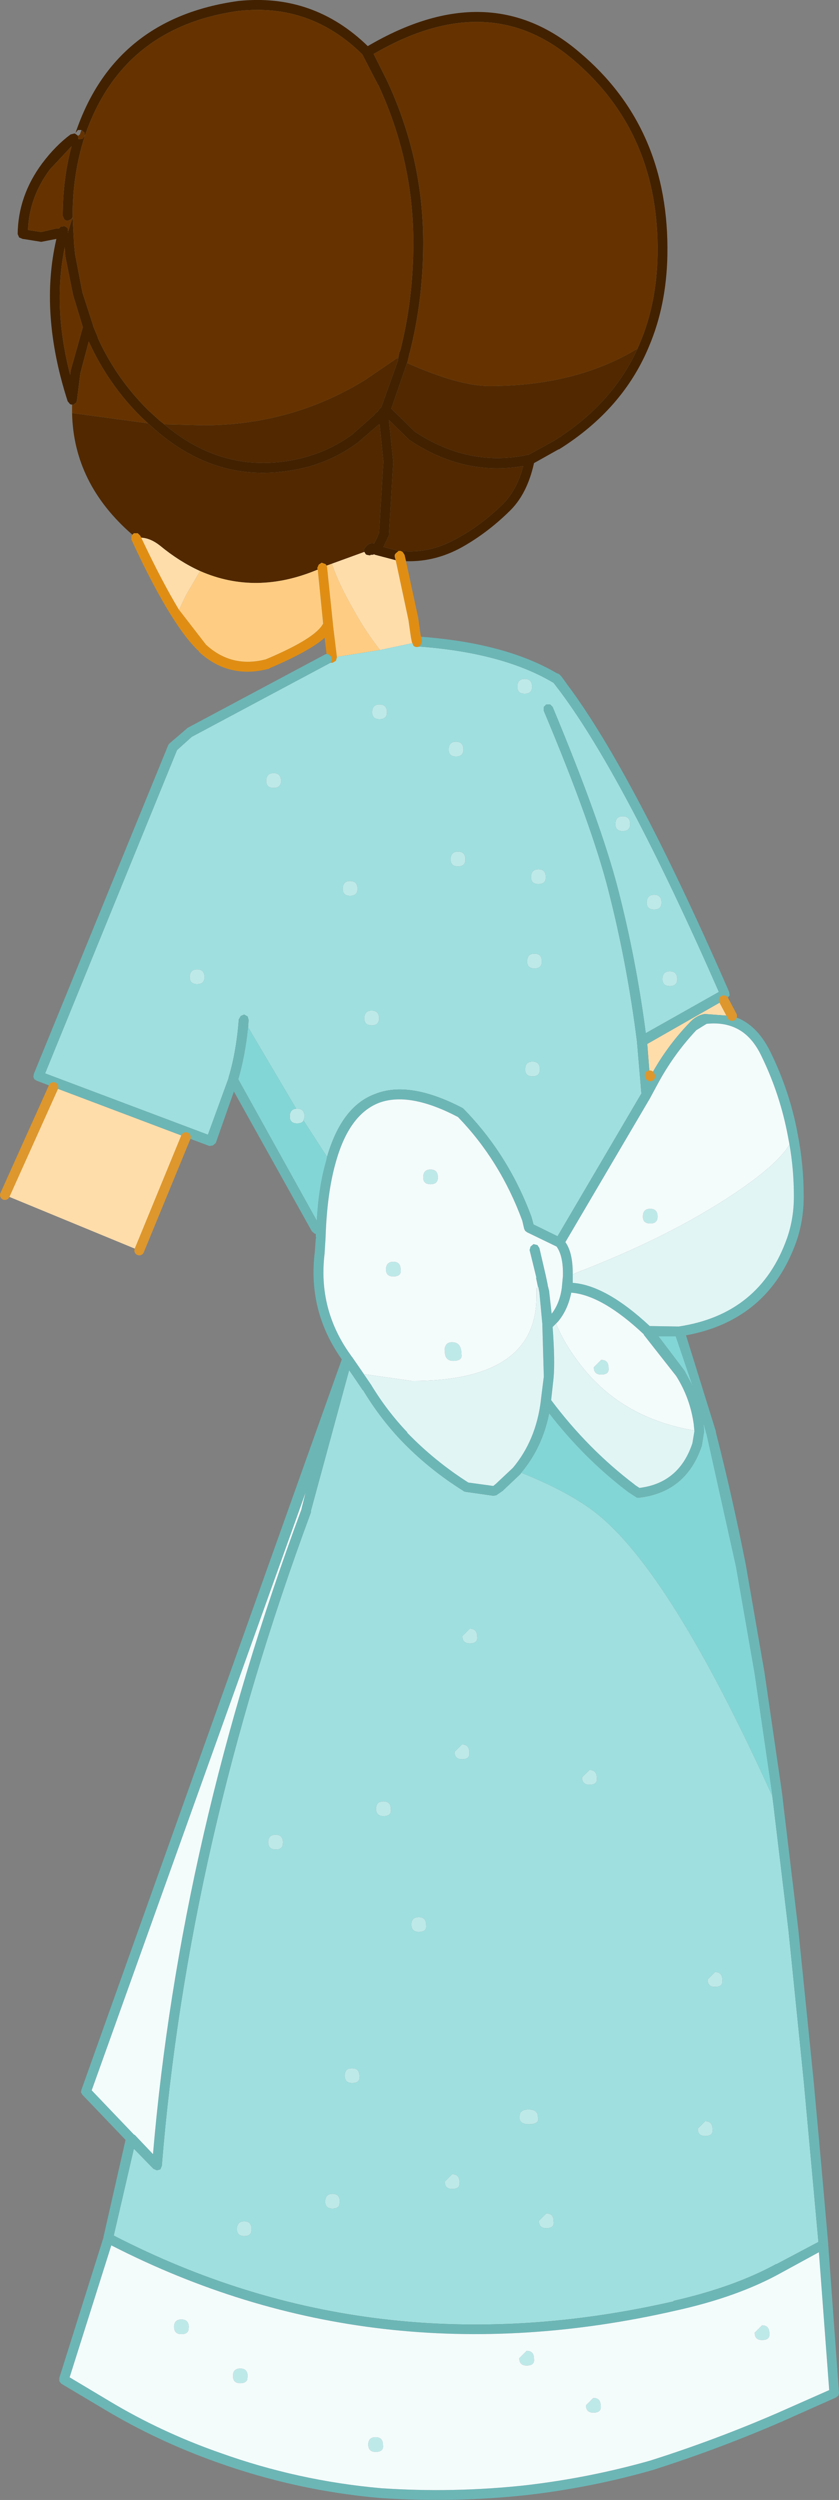 <?xml version="1.0" encoding="UTF-8" standalone="no"?>
<svg xmlns:xlink="http://www.w3.org/1999/xlink" height="254.8px" width="85.55px" xmlns="http://www.w3.org/2000/svg">
  <rect width="100%" height="100%" fill="#808080" stroke="none"/>
  <g transform="matrix(1.0, 0.0, 0.0, 1.0, 33.2, 128.55)">
    <path d="M31.8 -93.0 L32.1 -93.7 Q33.75 -97.65 33.85 -102.5 34.1 -115.0 25.2 -122.5 16.55 -129.85 4.9 -123.05 L6.25 -120.35 Q9.95 -112.45 9.95 -103.8 9.95 -97.95 8.55 -92.5 L8.55 -92.55 8.35 -91.65 8.35 -91.6 8.3 -91.55 6.7 -86.9 9.1 -84.55 Q14.65 -80.9 20.65 -82.2 L20.7 -82.2 23.25 -83.6 Q29.2 -87.3 31.8 -93.0 M7.4 -92.0 L7.55 -92.75 7.6 -92.75 Q8.95 -98.05 8.95 -103.8 8.95 -112.25 5.35 -119.95 L5.35 -119.9 3.75 -123.0 Q-1.5 -128.2 -8.75 -127.45 L-8.8 -127.45 Q-20.75 -125.8 -24.55 -114.7 L-24.6 -115.05 -24.9 -115.3 -25.25 -115.3 -25.5 -115.0 Q-21.55 -126.7 -8.9 -128.45 -1.25 -129.25 4.3 -123.85 16.65 -131.1 25.85 -123.25 35.1 -115.5 34.85 -102.5 34.75 -97.45 33.0 -93.3 30.35 -86.85 23.8 -82.75 L23.75 -82.75 21.25 -81.35 Q20.55 -78.15 18.7 -76.4 16.45 -74.2 13.85 -72.75 11.2 -71.3 8.35 -71.35 L8.3 -71.35 8.2 -71.35 8.05 -72.0 7.85 -72.3 7.65 -72.4 8.4 -72.35 Q10.95 -72.3 13.35 -73.65 15.85 -75.0 18.0 -77.1 19.5 -78.55 20.15 -81.05 14.1 -80.0 8.55 -83.7 L6.45 -85.75 6.9 -81.45 6.9 -81.4 6.85 -80.65 6.45 -73.95 6.35 -73.75 6.2 -73.4 6.15 -73.35 5.9 -72.8 7.45 -72.4 7.15 -72.15 7.05 -72.0 7.05 -71.8 7.15 -71.45 5.05 -72.0 4.95 -72.05 4.8 -72.0 4.65 -72.0 4.6 -72.0 4.55 -71.95 4.45 -71.95 4.2 -72.0 4.1 -72.05 3.95 -72.3 3.9 -72.4 3.95 -72.65 4.05 -72.75 Q4.45 -73.3 4.95 -73.15 L5.3 -73.85 5.25 -73.75 5.45 -74.2 5.85 -80.75 5.85 -80.8 5.9 -81.45 5.9 -81.5 5.5 -85.35 3.3 -83.45 Q0.0 -81.0 -4.25 -80.5 -11.55 -79.55 -17.6 -84.95 L-18.1 -85.4 -18.7 -85.95 -18.75 -86.0 Q-22.15 -89.35 -24.15 -93.75 L-25.0 -90.55 -25.35 -87.8 -25.4 -87.55 -25.7 -87.3 -25.85 -87.3 -26.05 -87.35 -26.3 -87.65 Q-29.2 -96.65 -27.45 -104.2 L-29.0 -103.9 -30.55 -104.15 -30.9 -104.2 -31.25 -104.35 -31.4 -104.7 Q-31.35 -108.6 -28.9 -111.9 -27.55 -113.7 -26.0 -114.85 L-25.6 -114.95 -25.5 -114.9 -25.3 -114.75 -25.25 -114.7 -25.2 -114.35 -24.8 -114.4 -24.55 -114.7 Q-25.8 -110.85 -25.8 -106.55 L-25.8 -106.45 -25.65 -103.65 -25.55 -102.65 -24.8 -98.75 -23.7 -95.35 -23.7 -95.3 -23.2 -94.1 -23.25 -94.15 Q-21.35 -89.95 -18.05 -86.7 L-16.95 -85.7 -16.45 -85.3 Q-10.95 -80.65 -4.35 -81.5 -0.4 -82.0 2.7 -84.25 L4.9 -86.2 4.95 -86.25 5.05 -86.4 5.25 -86.55 5.4 -86.7 5.5 -86.9 5.65 -87.0 5.7 -87.1 7.4 -91.85 7.35 -91.85 7.4 -92.0 M-27.0 -105.45 L-26.6 -105.5 -26.3 -105.3 -26.25 -104.9 -26.3 -104.8 -26.25 -104.85 -26.25 -105.0 -26.2 -105.1 -25.8 -106.4 -25.95 -106.2 -26.3 -106.05 Q-26.5 -106.05 -26.65 -106.2 L-26.8 -106.55 Q-26.8 -110.3 -25.9 -113.65 L-28.1 -111.3 Q-30.2 -108.5 -30.35 -105.15 L-30.3 -105.1 -29.0 -104.9 -27.5 -105.25 -27.2 -105.25 -27.0 -105.45 M-26.6 -103.35 Q-27.85 -97.3 -26.05 -90.35 L-26.0 -90.7 -26.0 -90.75 -24.75 -95.2 -25.75 -98.5 -26.55 -102.5 -26.55 -102.55 -26.6 -103.35" fill="#422100" fill-rule="evenodd" stroke="none"/>
    <path d="M8.3 -91.55 L8.35 -91.6 8.35 -91.65 8.55 -92.55 8.55 -92.5 Q9.95 -97.95 9.95 -103.8 9.95 -112.45 6.25 -120.35 L4.9 -123.05 Q16.55 -129.85 25.2 -122.5 34.1 -115.0 33.85 -102.5 33.75 -97.65 32.1 -93.7 L31.8 -93.0 31.7 -92.95 Q25.45 -89.2 16.7 -89.2 13.6 -89.2 8.3 -91.55 M-24.9 -115.3 L-24.6 -115.05 -24.55 -114.7 Q-20.75 -125.8 -8.8 -127.45 L-8.75 -127.45 Q-1.5 -128.2 3.75 -123.0 L5.35 -119.9 5.35 -119.95 Q8.95 -112.25 8.95 -103.8 8.95 -98.05 7.6 -92.75 L7.55 -92.75 7.4 -92.0 7.3 -92.05 4.0 -89.8 Q-3.5 -85.2 -12.5 -85.2 L-16.45 -85.3 -16.95 -85.7 -18.05 -86.7 Q-21.35 -89.95 -23.25 -94.15 L-23.2 -94.1 -23.7 -95.3 -23.7 -95.35 -24.8 -98.75 -25.55 -102.65 -25.65 -103.65 -25.8 -106.45 -25.8 -106.55 Q-25.8 -110.85 -24.55 -114.7 L-24.8 -114.4 -25.2 -114.35 -25.25 -114.7 -25.05 -114.85 -24.9 -115.3 M-25.85 -86.45 L-25.85 -87.3 -25.7 -87.3 -25.4 -87.55 -25.35 -87.8 -25.0 -90.55 -24.15 -93.75 Q-22.15 -89.35 -18.75 -86.0 L-18.7 -85.95 -18.1 -85.4 -25.85 -86.45 M-26.6 -103.35 L-26.55 -102.55 -26.55 -102.5 -25.75 -98.5 -24.75 -95.2 -26.0 -90.75 -26.0 -90.7 -26.05 -90.35 Q-27.85 -97.3 -26.6 -103.35 M-27.0 -105.45 L-27.2 -105.25 -27.5 -105.25 -29.0 -104.9 -30.3 -105.1 -30.35 -105.15 Q-30.2 -108.5 -28.1 -111.3 L-25.9 -113.65 Q-26.8 -110.3 -26.8 -106.55 L-26.65 -106.2 Q-26.5 -106.05 -26.3 -106.05 L-25.95 -106.2 -25.8 -106.4 -26.2 -105.1 -26.25 -105.0 -26.25 -104.85 -26.3 -104.8 -26.25 -104.9 -26.3 -105.3 -26.6 -105.5 -27.0 -105.45" fill="#663300" fill-rule="evenodd" stroke="none"/>
    <path d="M8.3 -91.55 Q13.6 -89.2 16.7 -89.2 25.45 -89.2 31.7 -92.95 L31.8 -93.0 Q29.2 -87.3 23.25 -83.6 L20.7 -82.2 20.65 -82.2 Q14.65 -80.9 9.1 -84.55 L6.7 -86.9 8.3 -91.55 M-16.45 -85.3 L-12.5 -85.2 Q-3.5 -85.2 4.0 -89.8 L7.3 -92.05 7.4 -92.0 7.35 -91.85 7.4 -91.85 5.7 -87.1 5.65 -87.0 5.5 -86.9 5.4 -86.7 5.25 -86.55 5.05 -86.4 4.95 -86.25 4.9 -86.2 2.7 -84.25 Q-0.4 -82.0 -4.35 -81.5 -10.95 -80.65 -16.45 -85.3 M-19.7 -74.05 Q-25.7 -79.25 -25.85 -86.45 L-18.1 -85.4 -17.6 -84.95 Q-11.55 -79.55 -4.25 -80.5 0.0 -81.0 3.3 -83.45 L5.5 -85.35 5.9 -81.5 5.9 -81.45 5.85 -80.8 5.85 -80.75 5.45 -74.2 5.25 -73.75 5.3 -73.85 4.95 -73.15 Q4.45 -73.3 4.05 -72.75 L3.95 -72.65 3.9 -72.4 3.95 -72.3 0.65 -71.1 0.1 -70.9 0.0 -71.05 -0.4 -71.2 -0.7 -71.0 -0.85 -70.65 -0.8 -70.5 Q-7.1 -67.85 -12.8 -70.35 -14.9 -71.3 -16.9 -72.95 -17.85 -73.7 -18.8 -73.75 L-18.9 -73.95 -19.15 -74.2 -19.55 -74.2 -19.7 -74.05 M7.45 -72.4 L5.9 -72.8 6.15 -73.35 6.2 -73.4 6.35 -73.75 6.45 -73.95 6.85 -80.65 6.9 -81.4 6.9 -81.45 6.45 -85.75 8.55 -83.7 Q14.1 -80.0 20.15 -81.05 19.5 -78.55 18.0 -77.1 15.85 -75.0 13.35 -73.65 10.95 -72.3 8.4 -72.35 L7.65 -72.4 7.5 -72.4 7.45 -72.4" fill="#512800" fill-rule="evenodd" stroke="none"/>
    <path d="M8.2 -71.35 L9.45 -65.55 9.45 -65.5 9.7 -63.75 9.75 -63.65 9.8 -63.3 9.8 -63.2 9.8 -63.15 9.8 -63.1 9.65 -62.75 9.6 -62.65 9.3 -62.6 Q9.1 -62.6 8.95 -62.75 L8.85 -63.0 8.8 -63.1 8.7 -63.6 8.45 -65.35 7.15 -71.45 7.05 -71.8 7.05 -72.0 7.15 -72.15 7.45 -72.4 7.5 -72.4 7.65 -72.4 7.85 -72.3 8.05 -72.0 8.2 -71.35 M0.1 -61.9 L-0.1 -63.55 Q-1.6 -62.2 -5.7 -60.45 L-5.75 -60.4 Q-9.85 -59.3 -12.9 -62.1 L-12.9 -62.15 Q-14.15 -63.3 -15.6 -65.6 -17.55 -68.65 -19.8 -73.55 L-19.8 -73.9 -19.7 -74.05 -19.55 -74.2 -19.15 -74.2 -18.9 -73.95 -18.8 -73.75 Q-16.7 -69.3 -14.95 -66.4 L-14.75 -66.15 -12.2 -62.85 Q-9.6 -60.45 -6.1 -61.35 -1.0 -63.5 -0.25 -65.0 L-0.8 -70.5 -0.85 -70.65 -0.7 -71.0 -0.4 -71.2 0.0 -71.05 0.1 -70.9 0.15 -70.75 0.75 -64.95 0.75 -64.9 1.15 -61.6 1.15 -61.55 1.05 -61.2 0.7 -61.0 0.5 -61.0 0.65 -61.25 0.6 -61.6 0.3 -61.85 0.1 -61.9" fill="#e08e13" fill-rule="evenodd" stroke="none"/>
    <path d="M0.65 -71.1 Q1.2 -69.3 2.85 -66.4 4.1 -64.15 5.55 -62.3 L1.15 -61.6 0.75 -64.9 0.75 -64.95 0.15 -70.75 0.1 -70.9 0.65 -71.1 M-0.8 -70.5 L-0.25 -65.0 Q-1.0 -63.5 -6.1 -61.35 -9.6 -60.45 -12.2 -62.85 L-14.75 -66.15 -14.95 -66.4 -14.2 -67.95 -12.8 -70.35 Q-7.1 -67.85 -0.8 -70.5" fill="#fecd83" fill-rule="evenodd" stroke="none"/>
    <path d="M40.6 -26.6 L41.45 -25.0 38.7 -25.2 38.65 -25.2 Q37.75 -25.05 37.05 -24.25 34.75 -21.85 33.15 -18.9 L33.05 -18.95 32.8 -22.15 40.6 -26.6 M-14.25 -12.65 L-19.0 -1.1 -32.7 -6.75 -27.75 -17.75 -14.25 -12.65 M7.15 -71.45 L8.45 -65.35 8.7 -63.6 8.8 -63.1 8.85 -63.0 5.55 -62.3 Q4.1 -64.15 2.85 -66.4 1.2 -69.3 0.65 -71.1 L3.95 -72.3 4.1 -72.05 4.2 -72.0 4.45 -71.95 4.55 -71.95 4.6 -72.0 4.65 -72.0 4.8 -72.0 4.95 -72.05 5.05 -72.0 7.15 -71.45 M-14.95 -66.4 Q-16.7 -69.3 -18.8 -73.75 -17.85 -73.7 -16.9 -72.95 -14.9 -71.3 -12.8 -70.35 L-14.2 -67.95 -14.95 -66.4" fill="#feddab" fill-rule="evenodd" stroke="none"/>
    <path d="M8.85 -63.0 L8.95 -62.75 Q9.1 -62.6 9.3 -62.6 L9.6 -62.65 Q18.15 -62.0 23.25 -58.95 L23.9 -58.1 Q30.55 -49.2 40.1 -27.45 L32.65 -23.25 Q31.65 -30.85 29.8 -38.0 28.05 -44.75 23.15 -56.5 L22.9 -56.75 22.5 -56.75 22.25 -56.5 22.25 -56.1 Q27.15 -44.45 28.85 -37.75 30.75 -30.3 31.75 -22.4 L32.2 -17.1 23.65 -2.55 21.2 -3.75 21.0 -4.5 Q18.65 -10.85 14.1 -15.5 L14.0 -15.6 Q8.55 -18.45 5.05 -17.05 1.65 -15.8 0.15 -10.65 L-0.25 -11.25 -2.25 -14.35 -2.15 -14.75 Q-2.15 -15.55 -2.9 -15.55 L-3.0 -15.55 -7.9 -23.85 -7.85 -24.6 -7.95 -24.95 -8.3 -25.15 -8.65 -25.0 -8.85 -24.65 Q-9.1 -21.35 -9.9 -18.7 L-9.9 -18.65 -12.0 -12.9 -28.6 -19.15 -15.15 -52.1 -13.65 -53.45 0.4 -60.95 0.5 -61.0 0.7 -61.0 1.05 -61.2 1.15 -61.55 1.15 -61.6 5.55 -62.3 8.85 -63.0 M5.5 -56.75 Q4.75 -56.75 4.75 -55.95 4.75 -55.25 5.5 -55.25 6.25 -55.25 6.25 -55.95 6.25 -56.75 5.5 -56.75 M13.3 -51.45 Q14.05 -51.45 14.05 -52.15 14.05 -52.95 13.3 -52.95 12.55 -52.95 12.55 -52.15 12.55 -51.45 13.3 -51.45 M21.05 -58.55 Q21.05 -59.35 20.3 -59.35 19.55 -59.35 19.55 -58.55 19.55 -57.85 20.3 -57.85 21.05 -57.85 21.05 -58.55 M30.3 -43.85 Q31.05 -43.85 31.05 -44.55 31.05 -45.35 30.3 -45.35 29.55 -45.35 29.55 -44.55 29.55 -43.85 30.3 -43.85 M22.45 -39.15 Q22.45 -39.95 21.7 -39.95 20.95 -39.95 20.95 -39.15 20.95 -38.45 21.7 -38.45 22.45 -38.45 22.45 -39.15 M21.3 -31.35 Q20.55 -31.35 20.55 -30.55 20.55 -29.85 21.3 -29.85 22.05 -29.85 22.05 -30.55 22.05 -31.35 21.3 -31.35 M34.25 -36.55 Q34.25 -37.35 33.5 -37.35 32.75 -37.35 32.75 -36.55 32.75 -35.85 33.5 -35.85 34.25 -35.85 34.25 -36.55 M35.85 -28.75 Q35.85 -29.55 35.1 -29.55 34.35 -29.55 34.35 -28.75 34.35 -28.05 35.1 -28.05 35.85 -28.05 35.85 -28.75 M12.75 -40.95 Q12.75 -40.25 13.5 -40.25 14.25 -40.25 14.25 -40.95 14.25 -41.75 13.5 -41.75 12.75 -41.75 12.75 -40.95 M1.75 -37.95 Q1.75 -37.25 2.5 -37.25 3.25 -37.25 3.25 -37.95 3.25 -38.75 2.5 -38.75 1.75 -38.75 1.75 -37.95 M4.7 -24.05 Q5.45 -24.05 5.45 -24.75 5.45 -25.55 4.7 -25.55 3.95 -25.55 3.95 -24.75 3.95 -24.05 4.7 -24.05 M21.85 -19.55 Q21.85 -20.35 21.1 -20.35 20.35 -20.35 20.35 -19.55 20.35 -18.85 21.1 -18.85 21.85 -18.85 21.85 -19.55 M19.95 21.55 Q24.8 23.5 27.5 25.6 35.15 31.55 45.55 54.5 L45.75 56.1 45.75 56.15 47.2 68.2 48.75 83.5 49.5 91.7 50.25 99.95 46.0 102.2 45.95 102.2 Q41.65 104.55 35.5 105.95 L35.5 106.0 Q4.95 113.0 -21.6 99.3 L-19.55 90.45 -17.55 92.5 -17.2 92.65 -16.85 92.55 -16.7 92.2 Q-14.05 59.5 -1.5 25.6 L-1.5 25.45 2.4 11.1 2.85 11.75 3.8 13.15 3.8 13.1 Q5.45 15.85 7.6 18.15 10.45 21.15 14.05 23.4 L14.1 23.45 14.3 23.5 17.1 23.9 17.4 23.85 18.05 23.4 19.85 21.7 19.95 21.55 M14.7 38.95 Q15.55 38.95 15.45 38.25 15.45 37.45 14.7 37.45 L13.95 38.2 Q13.95 38.95 14.7 38.95 M26.15 52.6 Q26.15 53.35 26.9 53.35 27.75 53.35 27.65 52.65 27.65 51.85 26.9 51.85 L26.15 52.6 M39.7 72.45 L38.95 73.2 Q38.95 73.95 39.7 73.95 40.55 73.95 40.45 73.25 40.45 72.45 39.7 72.45 M13.9 50.75 Q14.75 50.75 14.65 50.05 14.65 49.25 13.9 49.25 L13.15 50.0 Q13.15 50.75 13.9 50.75 M5.9 56.55 Q6.75 56.55 6.65 55.85 6.65 55.05 5.9 55.05 5.15 55.05 5.15 55.8 5.15 56.55 5.9 56.55 M8.75 67.6 Q8.75 68.35 9.5 68.35 10.35 68.35 10.25 67.65 10.25 66.85 9.5 66.85 8.75 66.85 8.75 67.6 M1.95 83.0 Q1.95 83.75 2.7 83.75 3.55 83.75 3.45 83.05 3.45 82.25 2.7 82.25 1.95 82.25 1.95 83.0 M1.45 95.85 Q1.45 95.05 0.7 95.05 0.0 95.05 -0.05 95.8 -0.05 96.55 0.7 96.55 1.25 96.55 1.4 96.2 L1.45 95.85 M12.9 93.05 L12.15 93.8 Q12.15 94.55 12.9 94.55 13.75 94.55 13.65 93.85 13.65 93.05 12.9 93.05 M19.75 87.2 Q19.75 87.95 20.7 87.95 21.85 87.95 21.65 87.25 21.65 86.45 20.7 86.45 20.05 86.45 19.85 86.8 L19.75 87.2 M21.75 97.8 Q21.75 98.55 22.5 98.55 23.35 98.55 23.25 97.85 23.25 97.05 22.5 97.05 L21.75 97.8 M38.7 89.15 Q39.55 89.15 39.45 88.45 39.45 87.65 38.7 87.65 L37.95 88.4 Q37.95 89.15 38.7 89.15 M-12.35 -28.95 Q-12.35 -29.75 -13.1 -29.75 -13.85 -29.75 -13.85 -28.95 -13.85 -28.25 -13.1 -28.25 -12.35 -28.25 -12.35 -28.95 M-4.55 -48.95 Q-4.55 -49.75 -5.3 -49.75 -6.05 -49.75 -6.05 -48.95 -6.05 -48.25 -5.3 -48.25 -4.55 -48.25 -4.55 -48.95 M-5.1 58.45 Q-5.85 58.45 -5.85 59.2 -5.85 59.95 -5.1 59.95 -4.55 59.95 -4.4 59.6 L-4.35 59.25 Q-4.35 58.45 -5.1 58.45 M-8.3 97.85 Q-9.0 97.85 -9.05 98.6 -9.05 99.35 -8.3 99.35 -7.75 99.35 -7.6 99.0 L-7.55 98.65 Q-7.55 97.85 -8.3 97.85" fill="#9fdfdf" fill-rule="evenodd" stroke="none"/>
    <path d="M9.75 -63.65 Q18.35 -63.0 23.55 -59.95 L23.8 -59.85 24.05 -59.6 24.7 -58.7 Q31.45 -49.65 41.15 -27.45 L41.2 -27.1 40.95 -26.8 40.6 -26.6 32.8 -22.15 33.05 -18.95 33.05 -18.75 33.1 -18.85 33.15 -18.9 Q34.75 -21.85 37.05 -24.25 37.75 -25.05 38.65 -25.2 L38.7 -25.2 41.45 -25.0 Q43.9 -24.3 45.35 -21.35 47.35 -17.3 48.15 -12.9 48.75 -9.85 48.75 -6.6 48.75 -4.15 48.0 -2.0 45.15 6.0 36.75 7.55 L39.8 17.35 39.8 17.45 Q41.5 24.1 42.85 30.95 L44.75 41.9 46.55 54.25 46.75 56.0 48.2 68.1 49.75 83.4 50.5 91.6 51.25 100.15 51.25 100.2 52.35 115.35 52.3 115.6 52.05 115.8 46.55 118.25 Q40.1 121.05 33.35 123.2 27.05 125.0 20.5 125.75 13.05 126.55 5.6 126.05 L5.55 126.05 Q-3.0 125.3 -11.1 122.4 -17.15 120.25 -22.5 117.05 L-26.95 114.4 -27.15 114.15 -27.15 113.8 -22.65 99.5 -22.65 99.45 -20.4 89.55 -24.8 84.95 -24.95 84.7 -24.9 84.45 1.65 10.0 Q-1.85 5.05 -1.1 -0.95 L-1.0 -2.35 -0.95 -2.35 -1.0 -2.5 -1.0 -2.8 -1.1 -2.8 -1.4 -3.05 -9.35 -17.3 -11.2 -12.05 -11.5 -11.8 -11.85 -11.75 -14.25 -12.65 -27.75 -17.75 -29.45 -18.4 -29.7 -18.55 -29.8 -18.8 -29.75 -19.1 -16.05 -52.6 -15.95 -52.75 -14.2 -54.25 -14.1 -54.35 Q-8.85 -57.15 -0.05 -61.85 L0.1 -61.9 0.3 -61.85 0.6 -61.6 0.65 -61.25 0.5 -61.0 0.4 -60.95 -13.65 -53.45 -15.15 -52.1 -28.6 -19.15 -12.0 -12.9 -9.9 -18.65 -9.9 -18.7 Q-9.1 -21.35 -8.85 -24.65 L-8.65 -25.0 -8.3 -25.15 -7.95 -24.95 -7.85 -24.6 -7.9 -23.85 Q-8.2 -20.95 -8.9 -18.55 L-0.9 -4.15 Q-0.7 -7.65 0.05 -10.2 L0.15 -10.65 Q1.65 -15.8 5.05 -17.05 8.55 -18.45 14.0 -15.6 L14.1 -15.5 Q18.65 -10.85 21.0 -4.5 L21.2 -3.75 23.65 -2.55 32.2 -17.1 31.75 -22.4 Q30.75 -30.3 28.85 -37.75 27.15 -44.45 22.25 -56.1 L22.25 -56.5 22.5 -56.75 22.9 -56.75 23.15 -56.5 Q28.05 -44.75 29.8 -38.0 31.65 -30.85 32.65 -23.25 L40.1 -27.45 Q30.55 -49.2 23.9 -58.1 L23.25 -58.95 Q18.15 -62.0 9.6 -62.65 L9.65 -62.75 9.8 -63.1 9.8 -63.15 9.8 -63.2 9.8 -63.3 9.75 -63.65 M21.7 2.65 L21.65 2.6 21.45 1.65 21.5 1.7 20.8 -1.15 20.9 -1.5 21.2 -1.75 21.6 -1.65 21.8 -1.35 22.45 1.45 22.65 2.4 22.65 2.45 22.8 3.05 22.8 3.1 23.05 5.35 Q23.9 4.25 24.1 2.6 L24.1 2.55 24.2 1.5 24.2 1.2 Q24.2 -0.6 23.55 -1.5 L20.55 -2.95 20.35 -3.1 20.25 -3.3 20.05 -4.15 Q17.8 -10.25 13.5 -14.7 8.55 -17.3 5.45 -16.15 2.35 -14.95 1.0 -9.95 0.15 -6.9 0.0 -2.5 L0.0 -2.45 -0.1 -0.85 -0.1 -0.8 Q-0.8 4.9 2.55 9.55 L2.65 9.7 2.7 9.75 3.7 11.2 3.9 11.5 4.65 12.6 Q6.25 15.25 8.35 17.45 L8.3 17.45 Q11.1 20.35 14.55 22.55 L17.1 22.9 17.4 22.65 17.45 22.6 19.1 21.05 Q21.45 18.25 21.95 14.2 L21.95 14.15 22.25 11.75 22.1 6.5 22.1 6.4 21.8 3.2 21.7 2.65 M47.3 -11.9 L47.15 -12.7 Q46.35 -17.0 44.45 -20.9 43.55 -22.8 42.15 -23.6 40.75 -24.4 38.85 -24.2 L37.8 -23.55 Q35.45 -21.05 33.8 -17.95 L33.15 -16.75 33.1 -16.65 24.45 -1.95 Q25.2 -0.9 25.2 1.2 L25.2 1.35 25.2 1.5 25.2 2.2 Q28.6 2.45 33.05 6.6 L36.0 6.65 Q44.3 5.4 47.05 -2.35 47.75 -4.35 47.75 -6.6 47.75 -9.35 47.3 -11.9 M45.55 54.5 L45.55 54.4 43.75 42.05 41.85 31.15 38.85 17.65 38.8 17.5 38.55 16.55 38.55 16.6 38.6 17.35 38.35 18.9 38.35 18.85 Q36.75 23.55 31.95 24.1 L31.75 24.1 30.9 23.55 Q26.4 20.15 22.8 15.5 22.1 19.0 19.95 21.55 L19.85 21.7 18.05 23.4 17.4 23.85 17.1 23.9 14.3 23.5 14.1 23.45 14.05 23.4 Q10.45 21.15 7.6 18.15 5.45 15.85 3.8 13.1 L3.8 13.15 2.85 11.75 2.4 11.1 -1.5 25.45 -1.5 25.6 Q-14.05 59.5 -16.7 92.2 L-16.85 92.55 -17.2 92.65 -17.55 92.5 -19.55 90.45 -21.6 99.3 Q4.95 113.0 35.5 106.0 L35.5 105.95 Q41.65 104.55 45.95 102.2 L46.0 102.2 50.25 99.95 49.5 91.7 48.75 83.5 47.2 68.2 45.75 56.15 45.75 56.1 45.55 54.5 M37.6 17.25 L37.55 16.75 37.55 16.7 Q37.2 14.0 35.75 11.7 L32.45 7.5 32.45 7.45 Q28.2 3.45 25.05 3.2 24.7 4.95 23.7 6.15 L23.5 6.35 23.15 6.7 Q23.4 10.1 23.25 11.85 L23.0 14.15 Q26.75 19.15 31.5 22.75 L31.55 22.8 32.0 23.1 Q36.05 22.6 37.4 18.55 L37.6 17.35 37.6 17.25 M36.6 11.15 L37.4 12.65 35.7 7.65 33.95 7.65 36.6 11.15 M46.45 103.1 Q42.05 105.55 35.7 106.95 4.9 114.0 -21.85 100.3 L-26.1 113.75 -22.0 116.2 Q-16.75 119.35 -10.75 121.45 -2.8 124.3 5.65 125.05 13.05 125.55 20.4 124.75 26.85 124.0 33.05 122.25 39.7 120.15 46.15 117.35 L51.35 115.05 50.3 101.0 46.45 103.1 M-2.05 23.6 L-23.85 84.5 -19.55 89.0 -19.45 89.05 -17.6 91.0 Q-14.85 58.7 -2.45 25.25 L-2.45 25.2 -2.05 23.6" fill="#6cb6b6" fill-rule="evenodd" stroke="none"/>
    <path d="M5.5 -56.75 Q6.25 -56.75 6.25 -55.95 6.25 -55.25 5.5 -55.25 4.75 -55.25 4.75 -55.95 4.75 -56.75 5.5 -56.75 M-3.0 -15.55 L-2.9 -15.55 Q-2.15 -15.55 -2.15 -14.75 L-2.25 -14.35 Q-2.4 -14.05 -2.9 -14.05 -3.65 -14.05 -3.65 -14.75 -3.65 -15.5 -3.0 -15.55 M35.85 -28.75 Q35.85 -28.05 35.1 -28.05 34.35 -28.05 34.35 -28.75 34.35 -29.55 35.1 -29.55 35.85 -29.55 35.85 -28.75 M34.25 -36.55 Q34.25 -35.85 33.5 -35.85 32.75 -35.85 32.75 -36.55 32.75 -37.35 33.5 -37.35 34.25 -37.35 34.25 -36.55 M21.3 -31.35 Q22.05 -31.35 22.05 -30.55 22.05 -29.85 21.3 -29.85 20.55 -29.85 20.55 -30.55 20.55 -31.35 21.3 -31.35 M22.45 -39.15 Q22.45 -38.45 21.7 -38.45 20.95 -38.45 20.95 -39.15 20.95 -39.95 21.7 -39.95 22.45 -39.95 22.45 -39.15 M30.3 -43.85 Q29.55 -43.85 29.55 -44.55 29.55 -45.35 30.3 -45.35 31.05 -45.35 31.05 -44.55 31.05 -43.85 30.3 -43.85 M21.05 -58.55 Q21.05 -57.85 20.3 -57.85 19.55 -57.85 19.55 -58.55 19.55 -59.35 20.3 -59.35 21.05 -59.35 21.05 -58.55 M13.3 -51.45 Q12.55 -51.45 12.55 -52.15 12.55 -52.95 13.3 -52.95 14.05 -52.95 14.05 -52.15 14.05 -51.45 13.3 -51.45 M4.7 -24.05 Q3.95 -24.05 3.95 -24.75 3.95 -25.55 4.7 -25.55 5.45 -25.55 5.45 -24.75 5.45 -24.05 4.7 -24.05 M1.75 -37.95 Q1.75 -38.75 2.5 -38.75 3.25 -38.75 3.25 -37.95 3.25 -37.25 2.5 -37.25 1.75 -37.25 1.75 -37.95 M12.75 -40.95 Q12.75 -41.75 13.5 -41.75 14.25 -41.75 14.25 -40.95 14.25 -40.25 13.5 -40.25 12.75 -40.25 12.75 -40.95 M10.7 -9.35 Q11.45 -9.35 11.45 -8.55 11.45 -7.85 10.7 -7.85 9.95 -7.85 9.95 -8.55 9.95 -9.35 10.7 -9.35 M21.85 -19.55 Q21.85 -18.85 21.1 -18.85 20.35 -18.85 20.35 -19.55 20.35 -20.35 21.1 -20.35 21.85 -20.35 21.85 -19.55 M33.85 -4.55 Q33.85 -3.85 33.1 -3.85 32.35 -3.85 32.35 -4.55 32.35 -5.35 33.1 -5.35 33.85 -5.35 33.85 -4.55 M6.9 0.05 Q7.65 0.05 7.65 0.85 7.75 1.55 6.9 1.55 6.15 1.55 6.15 0.8 6.2 0.05 6.9 0.05 M13.85 9.45 Q14.0 10.15 13.0 10.15 12.15 10.15 12.15 9.15 12.1 8.9 12.2 8.7 12.35 8.25 12.9 8.25 13.85 8.25 13.85 9.45 M28.85 10.85 Q28.95 11.55 28.1 11.55 27.35 11.55 27.35 10.8 L28.1 10.05 Q28.85 10.05 28.85 10.85 M38.7 89.15 Q37.95 89.15 37.95 88.4 L38.7 87.65 Q39.45 87.65 39.45 88.45 39.55 89.15 38.7 89.15 M21.75 97.8 L22.5 97.05 Q23.25 97.05 23.25 97.85 23.35 98.55 22.5 98.55 21.75 98.55 21.75 97.8 M19.75 87.2 L19.85 86.8 Q20.05 86.45 20.7 86.45 21.65 86.45 21.65 87.25 21.85 87.95 20.7 87.95 19.75 87.95 19.75 87.2 M12.9 93.05 Q13.65 93.05 13.65 93.85 13.75 94.55 12.9 94.55 12.15 94.55 12.15 93.8 L12.9 93.05 M1.45 95.85 L1.4 96.2 Q1.25 96.55 0.7 96.55 -0.05 96.55 -0.05 95.8 0.0 95.05 0.7 95.05 1.45 95.05 1.45 95.85 M1.95 83.0 Q1.95 82.25 2.7 82.25 3.45 82.25 3.45 83.05 3.55 83.75 2.7 83.75 1.95 83.75 1.95 83.0 M8.75 67.6 Q8.75 66.85 9.5 66.85 10.25 66.85 10.25 67.65 10.35 68.35 9.5 68.35 8.75 68.35 8.75 67.6 M5.9 56.55 Q5.15 56.55 5.15 55.8 5.15 55.05 5.9 55.05 6.65 55.05 6.65 55.85 6.75 56.55 5.9 56.55 M13.9 50.75 Q13.15 50.75 13.15 50.0 L13.9 49.25 Q14.65 49.25 14.65 50.05 14.75 50.75 13.9 50.75 M39.7 72.45 Q40.45 72.45 40.45 73.25 40.55 73.95 39.7 73.95 38.95 73.95 38.95 73.2 L39.7 72.45 M26.15 52.6 L26.9 51.85 Q27.65 51.85 27.65 52.65 27.75 53.35 26.9 53.35 26.15 53.35 26.15 52.6 M14.7 38.95 Q13.95 38.95 13.95 38.2 L14.7 37.45 Q15.45 37.45 15.45 38.25 15.55 38.95 14.7 38.95 M44.5 108.45 Q45.25 108.45 45.25 109.25 45.35 109.95 44.5 109.95 43.75 109.95 43.75 109.2 L44.5 108.45 M5.1 119.85 Q5.85 119.85 5.85 120.65 5.95 121.35 5.1 121.35 4.35 121.35 4.35 120.6 4.35 119.85 5.1 119.85 M21.25 111.85 Q21.35 112.55 20.5 112.55 19.75 112.55 19.75 111.8 L20.5 111.05 Q21.25 111.05 21.25 111.85 M28.05 116.65 Q28.15 117.35 27.3 117.35 26.55 117.35 26.55 116.6 L27.3 115.85 Q28.05 115.85 28.05 116.65 M-4.55 -48.95 Q-4.55 -48.25 -5.3 -48.25 -6.05 -48.25 -6.05 -48.95 -6.05 -49.75 -5.3 -49.75 -4.55 -49.75 -4.55 -48.95 M-12.35 -28.95 Q-12.35 -28.25 -13.1 -28.25 -13.85 -28.25 -13.85 -28.95 -13.85 -29.75 -13.1 -29.75 -12.35 -29.75 -12.35 -28.95 M-8.3 97.85 Q-7.55 97.85 -7.55 98.65 L-7.6 99.0 Q-7.75 99.35 -8.3 99.35 -9.05 99.35 -9.05 98.6 -9.0 97.85 -8.3 97.85 M-5.1 58.45 Q-4.35 58.45 -4.35 59.25 L-4.4 59.6 Q-4.55 59.95 -5.1 59.95 -5.85 59.95 -5.85 59.2 -5.85 58.45 -5.1 58.45 M-8.0 114.0 Q-8.15 114.35 -8.7 114.35 -9.45 114.35 -9.45 113.6 -9.45 112.85 -8.7 112.85 -7.95 112.85 -7.95 113.65 L-8.0 114.0 M-14.0 109.0 Q-14.15 109.35 -14.7 109.35 -15.45 109.35 -15.45 108.6 -15.45 107.85 -14.7 107.85 -13.95 107.85 -13.95 108.65 L-14.0 109.0" fill="#bee9e9" fill-rule="evenodd" stroke="none"/>
    <path d="M3.9 11.5 L3.7 11.2 2.7 9.75 2.65 9.7 2.55 9.55 Q-0.8 4.9 -0.1 -0.8 L-0.1 -0.85 0.0 -2.45 0.0 -2.5 Q0.15 -6.9 1.0 -9.95 2.35 -14.95 5.45 -16.15 8.55 -17.3 13.5 -14.7 17.8 -10.25 20.05 -4.15 L20.25 -3.3 20.35 -3.1 20.55 -2.95 23.55 -1.5 Q24.2 -0.6 24.2 1.2 L24.2 1.5 24.1 2.55 24.1 2.6 Q23.9 4.25 23.05 5.35 L22.8 3.1 22.8 3.05 22.65 2.45 22.65 2.4 22.45 1.45 21.8 -1.35 21.6 -1.65 21.2 -1.75 20.9 -1.5 20.8 -1.15 21.5 1.7 21.45 1.65 21.65 2.6 21.7 2.65 21.5 2.75 21.5 3.6 Q21.5 12.2 8.8 12.2 L3.9 11.5 M10.7 -9.35 Q9.95 -9.35 9.95 -8.55 9.95 -7.85 10.7 -7.85 11.45 -7.85 11.45 -8.55 11.45 -9.35 10.7 -9.35 M25.2 1.35 L25.2 1.2 Q25.2 -0.9 24.45 -1.95 L33.1 -16.65 33.15 -16.75 33.8 -17.95 Q35.45 -21.05 37.8 -23.55 L38.85 -24.2 Q40.75 -24.4 42.15 -23.6 43.55 -22.8 44.45 -20.9 46.35 -17.0 47.15 -12.7 L47.3 -11.9 Q46.1 -9.85 41.6 -6.85 35.0 -2.45 25.5 1.2 L25.2 1.35 M33.85 -4.55 Q33.85 -5.35 33.1 -5.35 32.35 -5.35 32.35 -4.55 32.35 -3.85 33.1 -3.85 33.85 -3.85 33.85 -4.55 M23.5 6.35 L23.7 6.15 Q24.7 4.95 25.05 3.2 28.2 3.45 32.45 7.45 L32.45 7.5 35.75 11.7 Q37.2 14.0 37.55 16.7 L37.55 16.75 37.6 17.25 Q30.5 16.05 26.35 11.0 24.4 8.6 23.5 6.35 M28.85 10.85 Q28.85 10.05 28.1 10.05 L27.35 10.8 Q27.35 11.55 28.1 11.55 28.95 11.55 28.85 10.85 M13.85 9.45 Q13.85 8.25 12.9 8.25 12.35 8.25 12.2 8.7 12.1 8.9 12.15 9.15 12.15 10.15 13.0 10.15 14.0 10.15 13.85 9.45 M6.9 0.05 Q6.2 0.05 6.15 0.8 6.15 1.55 6.9 1.55 7.75 1.55 7.65 0.85 7.65 0.05 6.9 0.05 M44.5 108.45 L43.75 109.2 Q43.75 109.95 44.5 109.95 45.35 109.95 45.25 109.25 45.25 108.45 44.5 108.45 M46.45 103.1 L50.3 101.0 51.35 115.05 46.15 117.35 Q39.7 120.15 33.05 122.25 26.85 124.0 20.4 124.75 13.05 125.55 5.65 125.05 -2.8 124.3 -10.75 121.45 -16.75 119.35 -22.0 116.2 L-26.1 113.75 -21.85 100.3 Q4.9 114.0 35.7 106.95 42.05 105.55 46.45 103.1 M28.05 116.65 Q28.05 115.85 27.3 115.85 L26.55 116.6 Q26.55 117.35 27.3 117.35 28.15 117.35 28.05 116.65 M21.25 111.85 Q21.25 111.05 20.5 111.05 L19.75 111.8 Q19.75 112.55 20.5 112.55 21.35 112.55 21.25 111.85 M5.1 119.85 Q4.35 119.85 4.35 120.6 4.35 121.35 5.1 121.35 5.95 121.35 5.85 120.65 5.85 119.85 5.1 119.85 M-2.05 23.6 L-2.45 25.2 -2.45 25.25 Q-14.85 58.7 -17.6 91.0 L-19.45 89.05 -19.55 89.0 -23.85 84.5 -2.05 23.6 M-14.0 109.0 L-13.95 108.65 Q-13.95 107.85 -14.7 107.85 -15.45 107.85 -15.45 108.6 -15.45 109.35 -14.7 109.35 -14.15 109.35 -14.0 109.0 M-8.0 114.0 L-7.95 113.65 Q-7.95 112.85 -8.7 112.85 -9.45 112.85 -9.45 113.6 -9.45 114.35 -8.7 114.35 -8.15 114.35 -8.0 114.0" fill="#f4fbfb" fill-rule="evenodd" stroke="none"/>
    <path d="M-7.9 -23.85 L-3.0 -15.55 Q-3.65 -15.5 -3.65 -14.75 -3.65 -14.05 -2.9 -14.05 -2.4 -14.05 -2.25 -14.35 L-0.25 -11.25 0.15 -10.65 0.05 -10.2 Q-0.7 -7.65 -0.9 -4.15 L-8.9 -18.55 Q-8.2 -20.95 -7.9 -23.85 M19.95 21.55 Q22.1 19.0 22.8 15.5 26.4 20.15 30.9 23.55 L31.75 24.1 31.95 24.1 Q36.75 23.55 38.35 18.85 L38.35 18.9 38.6 17.35 38.55 16.6 38.55 16.55 38.8 17.5 38.85 17.65 41.85 31.15 43.75 42.05 45.55 54.4 45.55 54.5 Q35.15 31.55 27.5 25.6 24.8 23.5 19.95 21.55 M36.6 11.15 L33.95 7.65 35.7 7.65 37.4 12.65 36.6 11.15" fill="#83d6d6" fill-rule="evenodd" stroke="none"/>
    <path d="M3.9 11.5 L8.8 12.2 Q21.5 12.2 21.5 3.6 L21.5 2.75 21.7 2.65 21.8 3.2 22.1 6.4 22.1 6.5 22.25 11.75 21.95 14.15 21.95 14.2 Q21.45 18.25 19.1 21.05 L17.45 22.6 17.4 22.65 17.1 22.9 14.55 22.55 Q11.1 20.35 8.3 17.45 L8.35 17.45 Q6.25 15.25 4.65 12.6 L3.9 11.5 M25.2 1.35 L25.5 1.2 Q35.0 -2.45 41.6 -6.85 46.1 -9.85 47.3 -11.9 47.75 -9.35 47.75 -6.6 47.75 -4.35 47.05 -2.35 44.3 5.4 36.0 6.65 L33.05 6.6 Q28.6 2.45 25.2 2.2 L25.2 1.5 25.2 1.35 M23.5 6.35 Q24.4 8.6 26.35 11.0 30.5 16.05 37.6 17.25 L37.6 17.35 37.4 18.55 Q36.05 22.6 32.0 23.1 L31.55 22.8 31.5 22.75 Q26.75 19.15 23.0 14.15 L23.25 11.85 Q23.4 10.1 23.15 6.7 L23.5 6.35" fill="#e2f5f5" fill-rule="evenodd" stroke="none"/>
    <path d="M-14.25 -12.65 L-19.0 -1.1" fill="none" stroke="#dd972d" stroke-linecap="round" stroke-linejoin="round" stroke-width="1.0"/>
    <path d="M40.6 -26.6 L41.45 -25.0 M-32.7 -6.75 L-27.75 -17.75 M33.05 -18.95 L33.1 -18.85" fill="none" stroke="#dd972d" stroke-linecap="round" stroke-linejoin="round" stroke-width="1.0"/>
  </g>
</svg>
